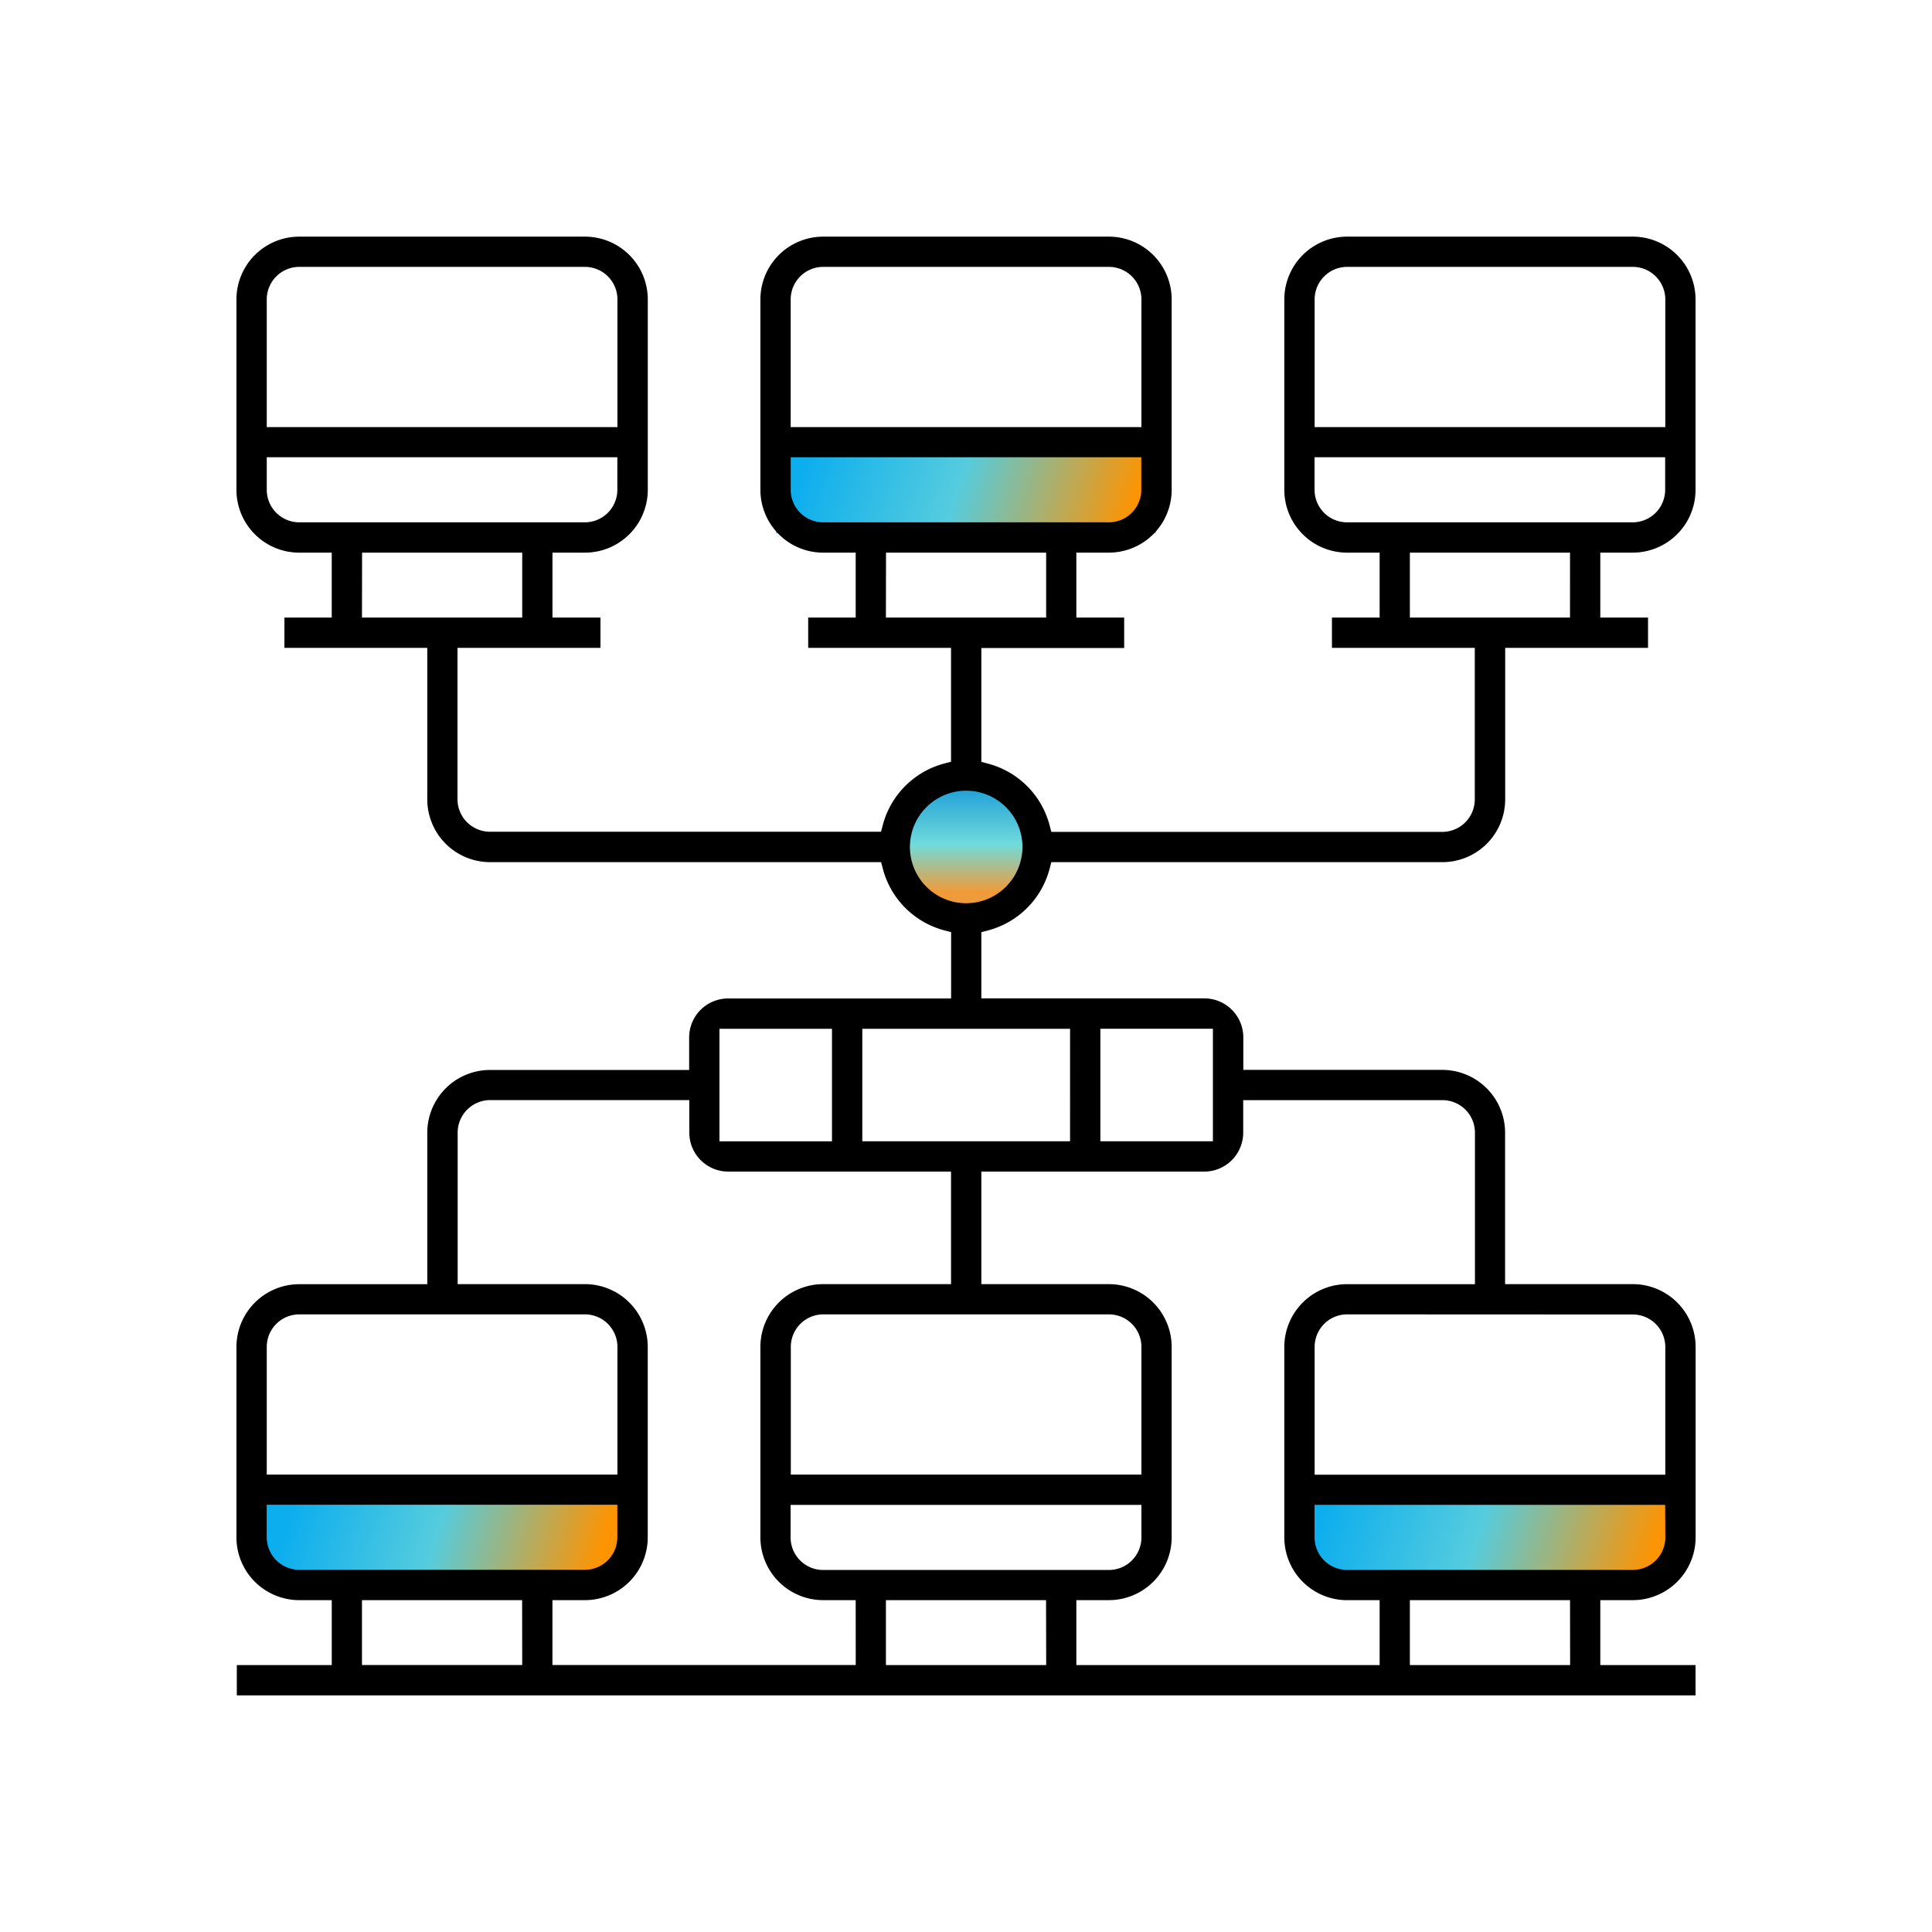 <svg xmlns="http://www.w3.org/2000/svg" xmlns:xlink="http://www.w3.org/1999/xlink" width="95" height="95" viewBox="0 0 95 95">
  <defs>
    <clipPath id="clip-path">
      <rect id="Rectangle_10819" data-name="Rectangle 10819" width="95" height="95" fill="#fff" stroke="#707070" stroke-width="1"/>
    </clipPath>
    <linearGradient id="linear-gradient" x1="0.06" y1="0.431" x2="0.962" y2="0.5" gradientUnits="objectBoundingBox">
      <stop offset="0" stop-color="#0daeee"/>
      <stop offset="0.467" stop-color="#55ccde"/>
      <stop offset="1" stop-color="#ff9300"/>
    </linearGradient>
    <linearGradient id="linear-gradient-4" x1="0.5" x2="0.5" y2="0.892" gradientUnits="objectBoundingBox">
      <stop offset="0" stop-color="#1194d7"/>
      <stop offset="0.588" stop-color="#70dbdb"/>
      <stop offset="1" stop-color="#f09b39"/>
    </linearGradient>
    <clipPath id="clip-path-2">
      <rect id="Rectangle_11389" data-name="Rectangle 11389" width="71.747" height="71.728" fill="none"/>
    </clipPath>
  </defs>
  <g id="product-f-icon-18" clip-path="url(#clip-path)">
    <g id="Group_74335" data-name="Group 74335" transform="translate(-722.21 -488.943)">
      <rect id="Rectangle_11390" data-name="Rectangle 11390" width="18.671" height="4.435" transform="translate(760.374 510.727)" fill="url(#linear-gradient)"/>
      <rect id="Rectangle_11391" data-name="Rectangle 11391" width="18.671" height="4.435" transform="translate(786.006 561.99)" fill="url(#linear-gradient)"/>
      <rect id="Rectangle_11392" data-name="Rectangle 11392" width="17.506" height="4.435" transform="translate(735.325 561.99)" fill="url(#linear-gradient)"/>
      <path id="Path_56196" data-name="Path 56196" d="M47.526,25.552a3.168,3.168,0,1,1-3.168-3.168,3.168,3.168,0,0,1,3.168,3.168" transform="translate(725.352 504.752)" fill="url(#linear-gradient-4)"/>
      <g id="Group_74218" data-name="Group 74218" transform="translate(733.836 500.579)">
        <g id="Group_74217" data-name="Group 74217" clip-path="url(#clip-path-2)">
          <path id="Path_56195" data-name="Path 56195" d="M68.66,15.538a3.09,3.09,0,0,0,3.087-3.087V3.087A3.09,3.09,0,0,0,68.66,0H54.613a3.09,3.09,0,0,0-3.087,3.087v9.365a3.09,3.09,0,0,0,3.087,3.087h1.6V18.73H53.868v1.491h7.024V27.67a1.6,1.6,0,0,1-1.6,1.6H40.07l-.083-.318a4.251,4.251,0,0,0-3.041-3.041l-.318-.083v-5.6h7.024V18.73H41.3V15.538h1.6a3.09,3.09,0,0,0,3.087-3.087V3.087A3.09,3.09,0,0,0,42.9,0H28.85a3.09,3.09,0,0,0-3.086,3.087v9.365a3.09,3.09,0,0,0,3.086,3.087h1.6V18.73H28.114v1.491h7.024v5.6l-.318.083a4.251,4.251,0,0,0-3.041,3.041l-.083.318H12.47a1.6,1.6,0,0,1-1.6-1.6V20.221H17.9V18.73h-2.36V15.538h1.6a3.09,3.09,0,0,0,3.087-3.087V3.087A3.09,3.09,0,0,0,17.134,0H3.086A3.09,3.09,0,0,0,0,3.087v9.365a3.09,3.09,0,0,0,3.086,3.087h1.6V18.73H2.36v1.491H9.384V27.67a3.09,3.09,0,0,0,3.086,3.087H31.7l.083.318a4.25,4.25,0,0,0,3.041,3.041l.318.083V37.46H24.177a1.918,1.918,0,0,0-1.916,1.916v1.6H12.47a3.09,3.09,0,0,0-3.086,3.086v7.449h-6.3A3.09,3.09,0,0,0,0,54.594v9.365a3.09,3.09,0,0,0,3.087,3.087h1.6v3.192H.019v1.491H71.747V70.238H67.064V67.046h1.6a3.09,3.09,0,0,0,3.087-3.087V54.594a3.09,3.09,0,0,0-3.087-3.087H62.382V44.058A3.09,3.09,0,0,0,59.3,40.972h-9.79v-1.6a1.918,1.918,0,0,0-1.916-1.916H36.628V34.2l.318-.083a4.251,4.251,0,0,0,3.041-3.041l.083-.318H59.3a3.09,3.09,0,0,0,3.087-3.087V20.221h7.024V18.73H67.064V15.538ZM1.491,3.087a1.6,1.6,0,0,1,1.6-1.6H17.134a1.6,1.6,0,0,1,1.6,1.6V9.365H1.491Zm1.6,10.961a1.6,1.6,0,0,1-1.6-1.6v-1.6H18.73v1.6a1.6,1.6,0,0,1-1.6,1.6Zm3.087,1.491h7.875V18.73H6.173ZM27.254,3.087a1.6,1.6,0,0,1,1.6-1.6H42.9a1.6,1.6,0,0,1,1.6,1.6V9.365H27.254Zm1.6,10.961a1.6,1.6,0,0,1-1.6-1.6v-1.6h17.24v1.6a1.6,1.6,0,0,1-1.6,1.6Zm3.087,1.491h7.874V18.73H31.936ZM23.751,38.951h5.533v5.533H23.751ZM1.491,54.594a1.6,1.6,0,0,1,1.6-1.6H17.134a1.6,1.6,0,0,1,1.6,1.6v6.278H1.491Zm1.6,10.961a1.6,1.6,0,0,1-1.6-1.6v-1.6H18.73v1.6a1.6,1.6,0,0,1-1.6,1.6Zm10.961,4.682H6.173V67.046h7.875Zm16.4,0H15.538V67.046h1.6a3.09,3.09,0,0,0,3.087-3.087V54.594a3.09,3.09,0,0,0-3.087-3.087h-6.26V44.058a1.6,1.6,0,0,1,1.6-1.6h9.79v1.6a1.918,1.918,0,0,0,1.916,1.916H35.138v5.533H28.85a3.09,3.09,0,0,0-3.086,3.087v9.365a3.09,3.09,0,0,0,3.086,3.087h1.6Zm-3.192-9.365V54.594a1.6,1.6,0,0,1,1.6-1.6H42.9a1.6,1.6,0,0,1,1.6,1.6v6.278Zm17.24,1.491v1.6a1.6,1.6,0,0,1-1.6,1.6H28.85a1.6,1.6,0,0,1-1.6-1.6v-1.6Zm-4.683,7.875H31.936V67.046h7.874Zm25.763,0H57.7V67.046h7.875Zm4.682-6.279a1.6,1.6,0,0,1-1.6,1.6H54.613a1.6,1.6,0,0,1-1.6-1.6v-1.6h17.24ZM68.66,53a1.6,1.6,0,0,1,1.6,1.6v6.278H53.017V54.594a1.6,1.6,0,0,1,1.6-1.6Zm-19.155-8.94v-1.6H59.3a1.6,1.6,0,0,1,1.6,1.6v7.449H54.613a3.09,3.09,0,0,0-3.087,3.087v9.365a3.09,3.09,0,0,0,3.087,3.087h1.6v3.192H41.3V67.046h1.6a3.09,3.09,0,0,0,3.087-3.087V54.594A3.09,3.09,0,0,0,42.9,51.508H36.628V45.974H47.589a1.918,1.918,0,0,0,1.916-1.916m-7.023-5.108h5.533v5.533H42.482Zm-1.492,5.533H30.775V38.951H40.991ZM35.883,32.778a2.767,2.767,0,1,1,2.767-2.767,2.77,2.77,0,0,1-2.767,2.767M53.017,3.087a1.6,1.6,0,0,1,1.6-1.6H68.66a1.6,1.6,0,0,1,1.6,1.6V9.365H53.017ZM65.574,18.73H57.7V15.538h7.875ZM54.613,14.048a1.6,1.6,0,0,1-1.6-1.6v-1.6h17.24v1.6a1.6,1.6,0,0,1-1.6,1.6Z"/>
        </g>
      </g>
    </g>
  </g>
</svg>
